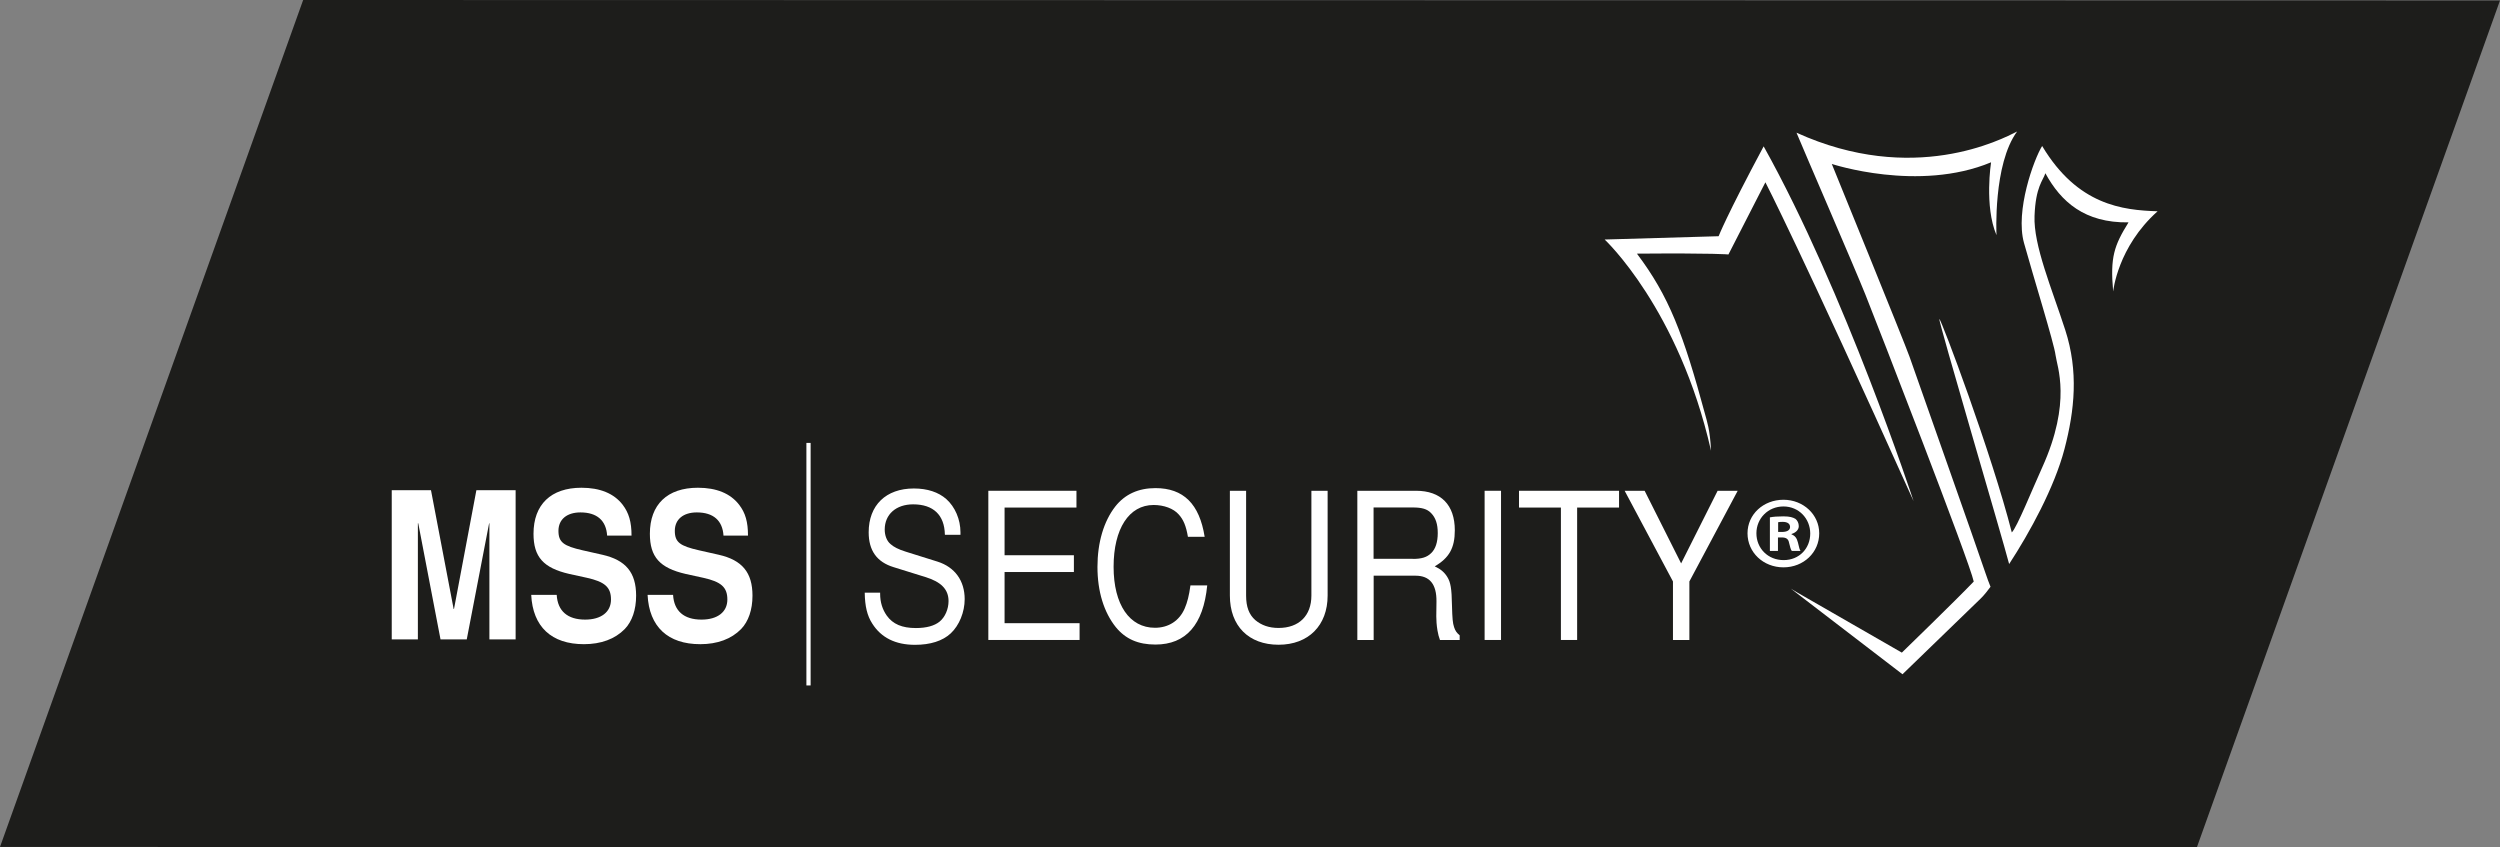 <svg xmlns="http://www.w3.org/2000/svg" id="Ebene_1" data-name="Ebene 1" viewBox="0 0 272.63 92.41"><rect x="0" y="0" width="272.63" height="92.41" fill="#808080" stroke="none"/><defs><style>      .cls-1 {        fill: #1d1d1b;      }      .cls-2 {        fill: #fff;      }    </style></defs><polygon class="cls-1" points="0 92.36 239.57 92.41 272.63 .05 33.06 0 0 92.36"></polygon><path class="cls-2" d="M66.21,58.42c-.1-1.65-1.1-2.54-2.91-2.54-1.48,0-2.4.76-2.4,2.01s.57,1.65,2.63,2.12l2.17.49c2.55.58,3.67,1.94,3.67,4.46,0,1.54-.44,2.81-1.24,3.64-1.07,1.09-2.59,1.65-4.45,1.65-3.54,0-5.58-1.9-5.75-5.38h2.78c.1,1.76,1.18,2.7,3.1,2.7,1.75,0,2.82-.83,2.82-2.19s-.7-1.94-2.63-2.37l-1.92-.42c-2.82-.65-3.9-1.85-3.9-4.38,0-3.19,1.9-5.02,5.23-5.02,2.02,0,3.54.62,4.49,1.85.68.89.97,1.88.97,3.37h-2.66Z"></path><path class="cls-2" d="M78.9,58.42c-.1-1.65-1.1-2.54-2.91-2.54-1.48,0-2.4.76-2.4,2.01s.57,1.65,2.63,2.12l2.17.49c2.55.58,3.67,1.94,3.67,4.46,0,1.54-.44,2.81-1.24,3.64-1.07,1.09-2.59,1.65-4.45,1.65-3.54,0-5.58-1.9-5.75-5.38h2.78c.1,1.76,1.18,2.7,3.1,2.7,1.75,0,2.82-.83,2.82-2.19s-.7-1.94-2.63-2.37l-1.92-.42c-2.82-.65-3.9-1.85-3.9-4.38,0-3.19,1.9-5.02,5.24-5.02,2.02,0,3.54.62,4.49,1.85.69.89.97,1.88.97,3.37h-2.66Z"></path><path class="cls-2" d="M103.04,58.3c-.04-2.14-1.26-3.3-3.46-3.3-1.86,0-3.1,1.09-3.1,2.75,0,.65.23,1.25.63,1.58.34.31.86.58,1.66.83l3.48,1.09c1.88.6,2.95,2.08,2.95,4.09,0,1.41-.59,2.86-1.52,3.73-.89.83-2.23,1.25-3.9,1.25-2.13,0-3.69-.78-4.66-2.32-.55-.85-.8-1.88-.82-3.37h1.68v.13c0,.91.25,1.7.72,2.37.67.94,1.68,1.36,3.18,1.36,1.16,0,2.02-.25,2.57-.69.61-.49.99-1.38.99-2.25,0-1.27-.8-2.1-2.55-2.63l-3.44-1.07c-1.83-.56-2.72-1.81-2.72-3.8,0-2.95,1.88-4.78,4.93-4.78,1.47,0,2.68.4,3.54,1.16.95.85,1.54,2.21,1.54,3.62v.27h-1.68Z"></path><path class="cls-2" d="M129.55,58.56c-.21-1.23-.5-1.9-1.01-2.46-.57-.65-1.62-1.03-2.74-1.03-2.68,0-4.36,2.59-4.36,6.74s1.75,6.65,4.51,6.65c1.48,0,2.66-.76,3.24-2.1.29-.67.48-1.41.63-2.52h1.83c-.42,4.29-2.32,6.45-5.65,6.45-1.88,0-3.26-.6-4.32-1.9-1.29-1.61-2-3.88-2-6.56s.69-4.98,1.94-6.59c1.05-1.34,2.53-2.01,4.38-2.01,3.06,0,4.8,1.72,5.37,5.31h-1.81Z"></path><path class="cls-2" d="M144.78,53.52v11.43c0,3.26-2.09,5.36-5.35,5.36s-5.31-2.05-5.31-5.36v-11.43h1.77v11.43c0,1.23.32,2.08,1.01,2.68.67.56,1.5.85,2.53.85,2.23,0,3.58-1.34,3.58-3.53v-11.43h1.77Z"></path><path class="cls-2" d="M154.07,60.95c.97,0,1.54-.18,2-.63.48-.45.72-1.21.72-2.19s-.23-1.67-.72-2.17c-.42-.45-1.01-.62-2-.62h-4.28v5.6h4.28ZM149.79,69.79h-1.77v-16.27h6.4c2.72,0,4.23,1.54,4.23,4.31,0,1.92-.61,3.01-2.19,3.93.67.31,1.07.67,1.37,1.16.36.58.48,1.25.51,3.08.04,1.47.08,1.94.23,2.39.13.4.29.63.61.89v.51h-2.15c-.13-.38-.19-.56-.27-1.03-.1-.58-.13-1.16-.13-1.54l.02-1.63c.02-1.88-.74-2.81-2.28-2.81h-4.57v7.01Z"></path><path class="cls-2" d="M193.91,58.01h.42c.49,0,.88-.16.88-.54,0-.34-.26-.56-.81-.56-.23,0-.39.02-.49.04v1.05ZM193.89,60.08h-.88v-3.66c.35-.07.83-.11,1.46-.11.72,0,1.04.11,1.32.27.21.16.37.45.37.8,0,.4-.33.71-.79.85v.05c.37.13.58.4.7.89.12.56.19.78.28.91h-.95c-.12-.13-.19-.47-.3-.89-.07-.4-.3-.58-.79-.58h-.42v1.47ZM191.54,58.16c0,1.63,1.25,2.92,2.97,2.92s2.9-1.29,2.9-2.9-1.23-2.95-2.92-2.95-2.95,1.32-2.95,2.92M198.39,58.16c0,2.08-1.7,3.71-3.9,3.71s-3.92-1.63-3.92-3.71,1.74-3.66,3.92-3.66,3.9,1.63,3.9,3.66"></path><path class="cls-2" d="M230.45,31.76s.47-4.82,4.84-8.72c-3.79-.12-8.72-.65-12.59-7.12-.9,1.45-2.95,7.06-1.98,10.57.97,3.51,3.3,11.01,3.44,12.23.15,1.23,1.8,5.08-1.46,12.27-1.08,2.38-2.76,6.56-3.31,7.07-2.17-8.54-7.72-23.32-7.9-23.27-.17.05,6.91,23.99,7.61,26.72,2.24-3.43,4.94-8.35,6.04-12.56,1.1-4.21,1.54-8.45.08-12.96-1.46-4.51-3.48-9.25-3.35-12.45.12-3.2.93-3.84,1.18-4.65,1.7,3.12,4.29,5.43,9.07,5.36-1.58,2.54-2.01,3.82-1.68,7.49"></path><path class="cls-2" d="M217.72,25.6s-.38-7.69,2.25-11.26c-1.69.86-11.34,5.91-24.06.13.86,2.08,6.28,14.58,7.52,17.67,1.24,3.09,11.41,29.25,11.81,31.28-1.9,1.99-7.84,7.75-7.84,7.75l-11.5-6.61-.61-.37,12.18,9.34,8.51-8.24s.37-.32,1.09-1.3c-.21-.53-.32-.81-.55-1.49-.73-2.21-7.77-22.13-8.28-23.59-.51-1.47-8.48-21.03-8.48-21.03,0,0,9.45,3.12,17.37-.18,0,0-.75,4.76.58,7.92"></path><path class="cls-2" d="M208.68,54.65s-7.46-22.76-16.35-38.69c-4.1,7.67-4.91,9.8-4.91,9.8l-12.43.36s8.09,7.53,11.6,23.03c-.1-2.31-.47-3.29-.63-3.91-2.4-8.88-3.95-12.93-7.45-17.58,8.56-.07,9.98.09,9.98.09l4.03-7.87s3.75,7.22,16.16,34.77"></path><rect class="cls-2" x="87.94" y="48.3" width=".46" height="26.45"></rect><rect class="cls-2" x="161.9" y="53.52" width="1.79" height="16.27"></rect><polygon class="cls-2" points="171.99 69.79 170.22 69.79 170.22 55.35 165.65 55.35 165.65 53.52 176.56 53.52 176.56 55.35 171.99 55.35 171.99 69.79"></polygon><polygon class="cls-2" points="187.31 53.52 189.5 53.52 184.23 63.41 184.23 69.79 182.44 69.79 182.44 63.41 177.17 53.52 179.35 53.52 183.33 61.44 187.31 53.52"></polygon><polygon class="cls-2" points="45.57 69.73 42.72 69.73 42.72 53.46 47 53.46 49.47 66.41 49.51 66.41 51.95 53.46 56.23 53.46 56.23 69.73 53.37 69.73 53.37 57.06 53.34 57.06 50.9 69.73 48.04 69.73 45.61 57.06 45.57 57.06 45.57 69.73"></polygon><polygon class="cls-2" points="109.55 67.96 117.73 67.96 117.73 69.79 107.78 69.79 107.78 53.52 117.39 53.52 117.39 55.35 109.55 55.35 109.55 60.55 117.11 60.55 117.11 62.38 109.55 62.38 109.55 67.96"></polygon></svg>